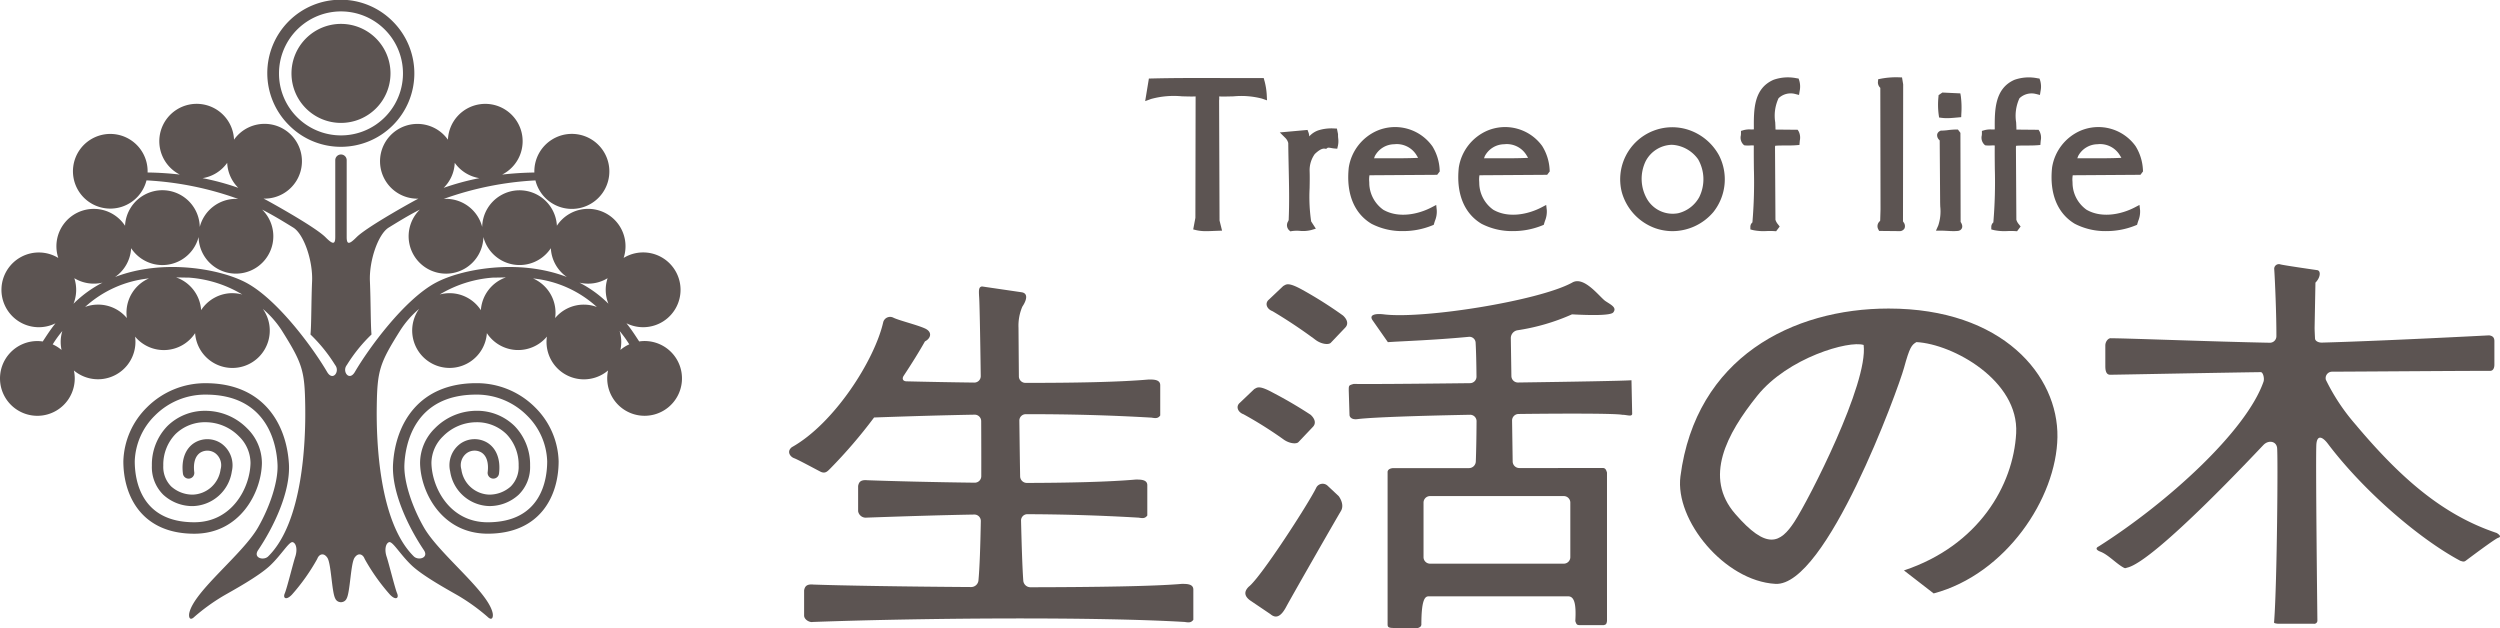 <svg xmlns="http://www.w3.org/2000/svg" width="389.865" height="97.932" viewBox="0 0 389.865 97.932">
  <g id="brand-logo4" transform="translate(13798.951 15529)">
    <path id="パス_29959" data-name="パス 29959" d="M29.265,22.894A11.448,11.448,0,0,0,37.356,3.354,11.444,11.444,0,1,0,21.172,19.538a11.367,11.367,0,0,0,8.094,3.356M19.6,11.447a9.667,9.667,0,1,1,2.831,6.836A9.605,9.605,0,0,1,19.6,11.447" transform="translate(-13775.042 -15529)" fill="#5c5452"/>
    <path id="パス_29960" data-name="パス 29960" d="M27.129,17.031A7.72,7.72,0,1,0,19.41,9.31a7.713,7.713,0,0,0,7.719,7.721" transform="translate(-13772.905 -15526.865)" fill="#5c5452"/>
    <path id="パス_29961" data-name="パス 29961" d="M100.516,43.9a5.491,5.491,0,0,0-.836.066c-.525-.792-1.1-1.724-1.988-2.836a5.831,5.831,0,1,0-.438-10.19,5.829,5.829,0,0,0-10.41-5.021,5.829,5.829,0,0,0-11.649.194,5.832,5.832,0,0,0-5.649-4.386c-.119,0-.237.007-.356.014A49.937,49.937,0,0,1,83.5,18.851a5.849,5.849,0,1,0-.171-1.424c0,.066,0,.129,0,.194-1.785.028-3.457.143-5.023.323a5.828,5.828,0,1,0-8.454-5.44A5.829,5.829,0,1,0,65.093,21.7c.049,0,.1,0,.15,0-.276.141-.534.276-.78.412-1.576.867-7.426,4.159-8.871,5.607-1.122,1.129-1.527,1.19-1.527-.035V15.7a.891.891,0,0,0-1.782,0V27.676c0,1.225-.405,1.164-1.527.035-1.445-1.447-7.295-4.74-8.871-5.607-.244-.136-.506-.272-.78-.412.049,0,.1,0,.15,0A5.83,5.83,0,1,0,36.494,12.5a5.828,5.828,0,1,0-8.454,5.44c-1.567-.18-3.241-.3-5.026-.323,0-.066.007-.129.007-.194a5.822,5.822,0,1,0-.176,1.424,49.848,49.848,0,0,1,14.307,2.895c-.115-.007-.234-.014-.351-.014a5.832,5.832,0,0,0-5.649,4.386A5.83,5.83,0,0,0,19.5,25.924a5.829,5.829,0,0,0-10.41,5.021,5.827,5.827,0,1,0-.438,10.19c-.885,1.112-1.459,2.044-1.988,2.836a5.46,5.46,0,0,0-.834-.066,5.828,5.828,0,1,0,5.693,4.588,5.841,5.841,0,0,0,9.543-5.281,5.832,5.832,0,0,0,9.361-.541,5.828,5.828,0,1,0,10.562-3.78,15.058,15.058,0,0,1,2.937,3.333c3.265,5.2,3.6,6.279,3.674,11.958.077,5.431-.37,17.981-5.78,23.307-.691.686-2.372.258-1.585-.955,2.426-3.595,5.091-9.1,4.82-13.5-.393-6.321-4.075-12.557-12.983-12.557a12.842,12.842,0,0,0-9.154,3.763,12.282,12.282,0,0,0-3.681,8.419c0,5.459,2.906,11.29,11.063,11.29,7.126,0,10.454-6.421,10.543-10.976a7.592,7.592,0,0,0-2.3-5.45,9.14,9.14,0,0,0-6.471-2.74,8.334,8.334,0,0,0-5.965,2.375,8.611,8.611,0,0,0-2.422,6.171,6.034,6.034,0,0,0,1.763,4.527,6.712,6.712,0,0,0,4.658,1.785,6.333,6.333,0,0,0,6.047-5.412A4.162,4.162,0,0,0,34.545,59.9a3.858,3.858,0,0,0-4.178-.152c-1.433.869-2.11,2.623-1.843,4.8a.891.891,0,1,0,1.768-.215c-.18-1.473.178-2.56,1-3.061a2.109,2.109,0,0,1,2.246.1A2.335,2.335,0,0,1,34.4,63.91a4.53,4.53,0,0,1-4.354,3.944A5.006,5.006,0,0,1,26.69,66.57a4.327,4.327,0,0,1-1.225-3.246,6.863,6.863,0,0,1,1.9-4.911,6.58,6.58,0,0,1,4.707-1.852,7.333,7.333,0,0,1,5.2,2.208,5.844,5.844,0,0,1,1.794,4.164c-.075,3.831-2.845,9.229-8.766,9.229-8.377,0-9.286-6.646-9.286-9.508A10.473,10.473,0,0,1,24.178,55.5a11.077,11.077,0,0,1,7.894-3.244c9.686,0,11.072,7.768,11.208,10.918.11,2.6-1.145,6.485-3.035,9.787-2.386,4.178-9.967,9.927-10.721,13.337-.131.588.04,1.363.82.585a30.911,30.911,0,0,1,4.464-3.225c1.34-.78,5.471-3.009,7.3-4.733s3.016-3.874,3.574-3.651.7,1.251.365,2.258-1.3,4.939-1.637,5.717.239,1.131,1.126.187a31.226,31.226,0,0,0,3.937-5.562c.239-.679.958-1.077,1.571-.187s.684,5.37,1.241,6.372a.935.935,0,0,0,.745.557.6.6,0,0,0,.279,0,.938.938,0,0,0,.745-.557c.557-1,.628-5.48,1.241-6.372s1.333-.492,1.571.187A31.33,31.33,0,0,0,60.8,83.434c.892.944,1.461.595,1.129-.187s-1.3-4.717-1.637-5.717-.192-2.035.365-2.258S62.4,77.2,64.236,78.923s5.967,3.953,7.3,4.733A31.01,31.01,0,0,1,76,86.881c.782.778.955,0,.822-.585-.756-3.41-8.332-9.159-10.721-13.337-1.89-3.3-3.143-7.187-3.035-9.787.136-3.15,1.522-10.918,11.211-10.918A11.071,11.071,0,0,1,82.17,55.5a10.47,10.47,0,0,1,3.162,7.157c0,2.862-.909,9.508-9.286,9.508-5.92,0-8.686-5.4-8.766-9.229a5.866,5.866,0,0,1,1.8-4.164,7.334,7.334,0,0,1,5.2-2.208,6.577,6.577,0,0,1,4.7,1.852,6.863,6.863,0,0,1,1.9,4.911,4.326,4.326,0,0,1-1.222,3.246A5.007,5.007,0,0,1,76.3,67.853a4.535,4.535,0,0,1-4.354-3.944,2.343,2.343,0,0,1,.862-2.541,2.109,2.109,0,0,1,2.246-.1c.82.5,1.178,1.588,1,3.061a.891.891,0,1,0,1.768.215c.265-2.173-.407-3.927-1.843-4.8A3.85,3.85,0,0,0,71.8,59.9,4.158,4.158,0,0,0,70.2,64.223a6.329,6.329,0,0,0,6.044,5.412A6.7,6.7,0,0,0,80.9,67.851a6.027,6.027,0,0,0,1.766-4.527,8.611,8.611,0,0,0-2.422-6.171,8.329,8.329,0,0,0-5.962-2.375,9.146,9.146,0,0,0-6.473,2.74,7.6,7.6,0,0,0-2.3,5.45c.091,4.555,3.419,10.976,10.543,10.976,8.161,0,11.065-5.831,11.065-11.29a12.282,12.282,0,0,0-3.681-8.419,12.848,12.848,0,0,0-9.152-3.763c-8.909,0-12.592,6.236-12.986,12.557-.274,4.407,2.393,9.909,4.817,13.5.787,1.213-.895,1.642-1.585.955-5.407-5.325-5.852-17.876-5.777-23.307.08-5.679.41-6.759,3.679-11.958a14.955,14.955,0,0,1,2.927-3.333,5.83,5.83,0,1,0,10.567,3.78,5.834,5.834,0,0,0,9.363.541,5.519,5.519,0,0,0-.061.838,5.827,5.827,0,0,0,9.6,4.443,5.829,5.829,0,1,0,5.7-4.588M9.6,45.294a5.807,5.807,0,0,0-1.382-.871,17.785,17.785,0,0,1,1.506-2.084,5.738,5.738,0,0,0-.26,1.712A5.9,5.9,0,0,0,9.6,45.294M70.915,16.111A5.84,5.84,0,0,0,74.76,18.5a40.156,40.156,0,0,0-5.574,1.513,5.8,5.8,0,0,0,1.728-3.9M31.587,18.5a5.824,5.824,0,0,0,3.843-2.389,5.827,5.827,0,0,0,1.733,3.9A40.285,40.285,0,0,0,31.587,18.5M11.466,38.078A5.845,5.845,0,0,0,11.59,34.1,5.871,5.871,0,0,0,16,34.79a18.113,18.113,0,0,0-4.529,3.288m8.253,1.407a6.163,6.163,0,0,0,.059.836,5.812,5.812,0,0,0-4.48-2.1,5.742,5.742,0,0,0-2.033.365,17.4,17.4,0,0,1,9.96-4.452,5.828,5.828,0,0,0-3.506,5.349m16.522-3.047a5.826,5.826,0,0,0-4.88,2.642,5.826,5.826,0,0,0-3.9-5.1c.71.012,1.379.03,2,.033a18.73,18.73,0,0,1,8.323,2.637,5.855,5.855,0,0,0-1.541-.208M51.027,48.75c-2.155-3.7-7.714-11.314-12.632-13.944-3.918-2.1-12.836-3.824-20.452-.89a5.829,5.829,0,0,0,2.506-4.494,5.831,5.831,0,0,0,10.522-1.747,5.827,5.827,0,1,0,9.911-4.269c1.775.909,3.335,1.869,4.857,2.806,1.642,1.016,3.068,5.155,2.93,8.37s-.1,6.817-.251,8.3a24.4,24.4,0,0,1,3.85,4.768c.782.97-.349,2.585-1.241,1.1m23.957-9.67a5.82,5.82,0,0,0-6.419-2.433,18.721,18.721,0,0,1,8.325-2.637c.616,0,1.286-.021,2-.033a5.834,5.834,0,0,0-3.9,5.1m-7.03-4.274c-4.92,2.63-10.48,10.248-12.634,13.944-.89,1.485-2.023-.131-1.241-1.1a24.309,24.309,0,0,1,3.85-4.768c-.145-1.482-.11-5.084-.248-8.3s1.286-7.354,2.927-8.37c1.522-.937,3.082-1.9,4.857-2.806a5.829,5.829,0,1,0,9.911,4.269A5.831,5.831,0,0,0,85.9,29.423a5.824,5.824,0,0,0,2.5,4.494c-7.613-2.934-16.527-1.211-20.445.89m23.093,3.417a5.812,5.812,0,0,0-4.48,2.1,6.163,6.163,0,0,0,.063-.836,5.834,5.834,0,0,0-3.508-5.349,17.384,17.384,0,0,1,9.955,4.452,5.729,5.729,0,0,0-2.03-.365m-.7-3.433a5.865,5.865,0,0,0,1.37.159,5.8,5.8,0,0,0,3.035-.852,5.791,5.791,0,0,0,.126,3.981A18.166,18.166,0,0,0,90.35,34.79m6.4,10.5a5.9,5.9,0,0,0,.133-1.244,5.813,5.813,0,0,0-.258-1.712,18.352,18.352,0,0,1,1.508,2.084,5.64,5.64,0,0,0-1.384.871" transform="translate(-13798.951 -15519.718)" fill="#5c5452"/>
    <path id="パス_29962" data-name="パス 29962" d="M144.4,20.546c-14.953,0-30.063,7.625-32.459,26.175-.885,6.836,6.885,16.309,14.808,16.761S145.9,33.108,146.8,29.82s1.2-3.595,1.941-4.042c5.688.3,16,5.988,15.557,14.215-.44,8.117-5.834,17.5-17.5,21.393l4.635,3.588c11.218-2.991,19.147-14.81,19.3-24.372.148-9.59-8.524-20.056-26.33-20.056m-14.66,33.211c-2.246,3.443-4.337,4.485-9.267-1.2s-1.354-12.421,3.436-18.4,14.36-8.674,16.6-7.93c.745,5.991-8.531,24.089-10.773,27.531" transform="translate(-13648.835 -15501.43)" fill="#5c5452"/>
    <path id="パス_29963" data-name="パス 29963" d="M174.044,18.524c.592.148.445,1.2-.307,1.944l-.131,7.054c0,.241.03.986.066,1.672.023.365.511.649,1.1.625,9.386-.251,26.044-1.129,26.044-1.129.6.084.827.372.827.9v3.667c0,.445-.145.97-.672.97-5.431,0-16.908.094-24.693.131a1,1,0,0,0-.913,1.267,31.582,31.582,0,0,0,4.508,6.831c7.028,8.375,13.611,14.215,22.143,17.058.445.293.747.593.227.745s-4.787,3.37-5.087,3.59-.529.075-.827,0c-6.433-3.436-15.11-10.918-20.648-18.25-.77-1.026-1.639-1.492-1.792,0s.152,27.531.152,27.531a.5.5,0,0,1-.6.534l-5.539,0c-.82-.084-.593-.162-.593-.529.445-5.986.6-25.89.445-26.932s-1.354-1.2-2.1-.445-16.9,18.1-21.239,19.147c-.3.075-.307.159-.6,0-1.126-.607-2.4-2.016-3.588-2.471s-.3-.824-.3-.824c10.616-6.726,23.035-17.953,25.723-25.73.15-.529-.087-1.454-.443-1.454-8.735.124-22.651.407-23.484.407-.67,0-.754-.749-.754-1.349V30.271c0-.679.529-1.2.9-1.129,2.4,0,16.115.536,24.742.7a1.015,1.015,0,0,0,1.037-1.021c.014-3.255-.227-8.941-.344-10.525a.732.732,0,0,1,.972-.672c.52.148,5.759.9,5.759.9" transform="translate(-13611.604 -15505.393)" fill="#5c5452"/>
    <path id="パス_29964" data-name="パス 29964" d="M84.7,21.324,86.941,19.2c.454-.225.672-.674,2.92.56A64.363,64.363,0,0,1,96.255,23.8c.674.616.9,1.342.335,1.906l-2.246,2.358c-.335.33-1.452.22-2.354-.452a77.986,77.986,0,0,0-6.731-4.489c-.9-.337-1.234-1.232-.562-1.8" transform="translate(-13685.773 -15503.599)" fill="#5c5452"/>
    <path id="パス_29965" data-name="パス 29965" d="M82.765,28.2l2.244-2.138c.447-.222.674-.667,2.918.564A67.566,67.566,0,0,1,93.8,30.069c.677.623.9,1.344.333,1.909l-2.241,2.361c-.33.335-1.457.218-2.356-.454a62.871,62.871,0,0,0-6.206-3.9c-.9-.326-1.234-1.229-.562-1.789" transform="translate(-13688.365 -15494.386)" fill="#5c5452"/>
    <path id="パス_29966" data-name="パス 29966" d="M94,32.792C92.88,35.146,85.358,46.808,83.452,48.27c-.445.447-1.009,1.237.227,2.138l3.143,2.124c.782.672,1.571.562,2.468-1.117s8.021-14.108,8.524-14.923c.672-1.084-.335-2.358-.335-2.358l-1.759-1.646a1.123,1.123,0,0,0-1.721.3" transform="translate(-13687.671 -15485.771)" fill="#5c5452"/>
    <path id="パス_29967" data-name="パス 29967" d="M133.905,34.178c-1.307.1-9.077.232-17.686.354a1.018,1.018,0,0,1-1.04-1l-.091-5.941a1.252,1.252,0,0,1,.993-1.2,32.876,32.876,0,0,0,8.55-2.489c2.691.148,6.009.218,6.433-.3.6-.745-.3-1.162-1.2-1.756s-3.358-4.037-5.232-2.878c-5.232,2.843-23.185,5.688-29.323,4.939-1.192-.152-2.391,0-1.792.9l2.4,3.433c1.958-.148,7.047-.3,12.609-.831a.967.967,0,0,1,1.075.916c.073,1.318.117,3.194.136,5.286a1.018,1.018,0,0,1-1.014,1.023c-8.864.108-16.927.164-18.126.115-.782.225-.782.225-.782,1l.117,3.822c0,.335.328.789,1.229.672,2.19-.286,9.6-.527,17.571-.681a1,1,0,0,1,1.014,1c-.014,2.574-.059,4.876-.117,6.29a1.069,1.069,0,0,1-1.052,1.028H96.732c-.525.04-.9.258-.859.707V72.33c.042.335.115.482,1,.482h3.745c.37-.148.447-.22.52-.482,0-3.859.525-4.454,1.126-4.454h21.765c.97,0,1.276,1.194,1.117,3.855.159.48.227.637.679.637h3.742c.365-.082.445-.157.52-.637V48.576c-.155-.518-.3-.745-.745-.707H116.416a1.034,1.034,0,0,1-1.037-1.019l-.094-6.375a1.017,1.017,0,0,1,1.007-1.035c8.157-.1,15.311-.073,16.154.124.789,0,1.459.335,1.569-.11ZM123.352,52.243a1.017,1.017,0,0,1,1.016,1.019V61.77a1.016,1.016,0,0,1-1.016,1.012H102.493a1.017,1.017,0,0,1-1.016-1.012V53.262a1.019,1.019,0,0,1,1.016-1.019Z" transform="translate(-13678.434 -15503.881)" fill="#5c5452"/>
    <path id="パス_29968" data-name="パス 29968" d="M113.793,65.456c-4.342.382-13.623.511-23.616.527a1.122,1.122,0,0,1-1.112-1.03c-.143-1.981-.253-5.372-.349-9.363a.978.978,0,0,1,1-1c5.89.023,11.353.19,17.346.539.672.119,1.007.119,1.344-.335V50.079c0-.892-1.009-.892-1.8-.892-4.218.368-10.452.513-17.009.527a1.049,1.049,0,0,1-1.023-1.028c-.052-2.9-.087-5.871-.124-8.686a1,1,0,0,1,1.009-1.007c6.871-.007,13.126.162,19.616.539.672.119,1.012.119,1.347-.335V34.485c0-.9-1.009-.9-1.792-.9-4.546.405-11.773.534-19.243.525A1.017,1.017,0,0,1,88.379,33.1c-.037-4.489-.059-7.588-.059-7.588a7.522,7.522,0,0,1,.6-3.293c.663-.977.97-2.094-.148-2.244l-6.14-.9c-.52.077-.52.527-.452,1.649.059.646.166,5.738.251,12.321a1,1,0,0,1-1.012,1.019c-3.815-.049-7.447-.117-10.569-.194-.548-.014-.745-.4-.431-.874,1.258-1.9,2.4-3.735,3.311-5.354.9-.45,1.234-1.454,0-2.019S69.7,24.386,68.8,23.941a1.111,1.111,0,0,0-1.569.672c-1.344,5.948-7.635,15.817-14.253,19.524-.862.679-.26,1.5.342,1.717s3.361,1.719,4.108,2.1,1.124-.073,1.5-.445a77.6,77.6,0,0,0,6.869-8c5.766-.206,10.92-.354,15.686-.44A1.01,1.01,0,0,1,82.5,40.089c.014,2.834.021,5.752.014,8.574a1.018,1.018,0,0,1-1.03,1.014c-6.569-.08-12.74-.239-16.723-.382-1.117-.108-1.344.337-1.452.895v3.934a1.206,1.206,0,0,0,1.344,1c6.417-.227,11.862-.393,16.791-.48a1,1,0,0,1,1,1.023c-.073,3.909-.18,7.2-.372,9.274a1.145,1.145,0,0,1-1.126,1.009c-10.51-.066-20.356-.234-24.6-.386-1.117-.112-1.351.335-1.461.9v3.923c0,.672.9,1.119,1.347,1.009,18.63-.674,44.772-.789,58.008,0,.672.11,1.009.11,1.344-.337V66.349c0-.892-1.009-.892-1.789-.892" transform="translate(-13728.439 -15503.403)" fill="#5c5452"/>
    <path id="パス_29969" data-name="パス 29969" d="M129.222,10.056l.424.056a6.541,6.541,0,0,0,.8.047c.473,0,.939-.042,1.4-.084l.824-.073.019-.508a14.087,14.087,0,0,0-.075-2.742l-.077-.457-2.8-.133-.592.4-.023.279a11.911,11.911,0,0,0,.04,2.8Z" transform="translate(-13625.779 -15520.732)" fill="#5c5452"/>
    <path id="パス_29970" data-name="パス 29970" d="M110.2,11.42A7.142,7.142,0,0,0,101.675,9a7.518,7.518,0,0,0-4.485,5.756c-.433,4.035.815,7.15,3.534,8.78a10.347,10.347,0,0,0,4.909,1.143,12.031,12.031,0,0,0,4.553-.876l.255-.105.077-.265c.037-.122.077-.246.119-.37a3.794,3.794,0,0,0,.276-1.628l-.094-.836-.745.389c-2.066,1.075-5.126,1.733-7.508.363a5.2,5.2,0,0,1-2.183-4.012c0-.115-.007-.244-.012-.379a3.732,3.732,0,0,1,.04-.988l10.557-.07.4-.529-.012-.211a7.675,7.675,0,0,0-1.157-3.74m-9.082,1.895a1.764,1.764,0,0,0,.122-.318,3.47,3.47,0,0,1,3.021-1.864,3.593,3.593,0,0,1,3.433,1.623l.129.211c.07.112.126.206.169.288-1.59.077-3.227.073-4.808.063-.459,0-.92,0-1.379,0l-.686,0" transform="translate(-13668.646 -15517.641)" fill="#5c5452"/>
    <path id="パス_29971" data-name="パス 29971" d="M94.856,5.63,94.744,5.2l-.447,0c-2.047.012-4.082,0-6.117,0-3.534-.012-7.187-.021-10.869.068l-.475.012L76.257,8.8l.925-.337a13.422,13.422,0,0,1,4.808-.412c.71.019,1.438.044,2.147.021l-.014.094-.035,18.841-.34,1.8.532.129a6.725,6.725,0,0,0,1.52.141c.412,0,.831-.019,1.229-.037l1.218-.044-.393-1.576L87.786,8.7a2.257,2.257,0,0,0,.009-.56l0-.068c.738.028,1.5,0,2.237-.016a12.815,12.815,0,0,1,4.426.347l.8.276-.04-.848a10.71,10.71,0,0,0-.358-2.2" transform="translate(-13696.623 -15522.03)" fill="#5c5452"/>
    <path id="パス_29972" data-name="パス 29972" d="M102.875,11.42A7.142,7.142,0,0,0,94.348,9a7.522,7.522,0,0,0-4.485,5.756c-.433,4.035.815,7.15,3.536,8.78a10.345,10.345,0,0,0,4.906,1.143,12.031,12.031,0,0,0,4.553-.876l.255-.105.077-.265c.037-.122.077-.246.119-.37a3.725,3.725,0,0,0,.276-1.628L103.5,20.6l-.747.389c-2.066,1.075-5.124,1.733-7.508.363a5.2,5.2,0,0,1-2.183-4.012c0-.115,0-.244-.012-.379a3.83,3.83,0,0,1,.04-.988l10.56-.07.4-.529-.012-.211a7.651,7.651,0,0,0-1.157-3.74m-9.082,1.895a1.724,1.724,0,0,0,.122-.321,3.476,3.476,0,0,1,3.023-1.862,3.6,3.6,0,0,1,3.433,1.623l.126.211c.07.112.126.206.169.288-1.588.075-3.22.07-4.808.063-.459,0-.92,0-1.379,0l-.686,0" transform="translate(-13678.478 -15517.641)" fill="#5c5452"/>
    <path id="パス_29973" data-name="パス 29973" d="M94.3,9.509l0-.075-.173-.855-.447-.019a6.812,6.812,0,0,0-2.318.255,3.364,3.364,0,0,0-1.55.984A2.11,2.11,0,0,0,89.7,9.2l-.155-.41-4.323.389.874.871a1.693,1.693,0,0,1,.443.789c.012,1.265.04,2.539.066,3.81.059,2.714.119,5.522,0,8.18a1.216,1.216,0,0,1-.087.218,1.1,1.1,0,0,0,.136,1.37l.211.19.279-.049a5.572,5.572,0,0,1,1.194-.028,5.162,5.162,0,0,0,1.766-.124l.738-.218-.731-1.131a26.293,26.293,0,0,1-.241-5.183c.019-.967.033-1.883,0-2.728a4.328,4.328,0,0,1,.808-2.6c.48-.454,1.049-.9,1.539-.838l.234.033.19-.141c.105-.082.417-.023.646.019.141.026.274.049.391.059l.5.042.112-.485a3.425,3.425,0,0,0,.037-1.155,3.877,3.877,0,0,1-.023-.578" transform="translate(-13684.592 -15517.528)" fill="#5c5452"/>
    <path id="パス_29974" data-name="パス 29974" d="M118.632,8.913a8.119,8.119,0,0,0-10.52,9.656,8.339,8.339,0,0,0,5.241,5.649,8.2,8.2,0,0,0,2.681.454,8.39,8.39,0,0,0,6.363-2.977,8.2,8.2,0,0,0,.885-8.834,8.465,8.465,0,0,0-4.651-3.948m1.583,10.421a5.111,5.111,0,0,1-3.3,2.543,4.637,4.637,0,0,1-4.78-2.08,6.332,6.332,0,0,1-.281-6.061,4.747,4.747,0,0,1,3.991-2.527,3.946,3.946,0,0,1,.6.047,5.389,5.389,0,0,1,3.578,2.215,6.283,6.283,0,0,1,.19,5.862" transform="translate(-13654.156 -15517.626)" fill="#5c5452"/>
    <path id="パス_29975" data-name="パス 29975" d="M140.441,7.736l.609.157.1-.621a3.386,3.386,0,0,0-.054-1.6l-.112-.335-.349-.054a6.737,6.737,0,0,0-3.536.241l-.019.007c-3.108,1.358-3.089,4.794-3.075,7.555l0,.176a4.724,4.724,0,0,1-.492.012,3.517,3.517,0,0,0-1.108.108L132,13.5v.429c0,.082-.009.173-.019.269a1.521,1.521,0,0,0,.405,1.44l.129.105.166.019a5.023,5.023,0,0,0,.752.007,4.611,4.611,0,0,1,.571,0c-.014,1.185,0,2.4.012,3.621a75.16,75.16,0,0,1-.23,8.375l-.021.019a.915.915,0,0,0-.3.63v.445l.431.112a7.987,7.987,0,0,0,2.117.143c.391-.009.782-.014,1.159.009l.311.021.555-.738-.272-.349a1.944,1.944,0,0,1-.391-.7l-.068-11.389.033-.15c.511-.044,1.037-.04,1.59-.042s1.131,0,1.7-.044l.487-.04.059-.686a2.187,2.187,0,0,0-.169-1.405l-.166-.276-3.459-.033c0-.368-.023-.747-.042-1.131a6.476,6.476,0,0,1,.518-3.754,2.738,2.738,0,0,1,2.583-.667" transform="translate(-13621.882 -15522.083)" fill="#5c5452"/>
    <path id="パス_29976" data-name="パス 29976" d="M150.477,15.9l.4-.529-.012-.211a7.675,7.675,0,0,0-1.157-3.74A7.143,7.143,0,0,0,141.182,9a7.517,7.517,0,0,0-4.485,5.756c-.433,4.035.815,7.15,3.534,8.78a10.347,10.347,0,0,0,4.909,1.143,12.031,12.031,0,0,0,4.553-.876l.255-.105.077-.265c.037-.122.077-.246.119-.37a3.794,3.794,0,0,0,.276-1.628l-.094-.836-.745.389c-2.066,1.075-5.126,1.733-7.508.363a5.186,5.186,0,0,1-2.183-4.012c0-.115-.007-.244-.012-.379a3.73,3.73,0,0,1,.04-.988Zm-9.85-2.585a1.766,1.766,0,0,0,.122-.318,3.47,3.47,0,0,1,3.021-1.864,3.6,3.6,0,0,1,3.433,1.623l.129.211c.07.112.126.206.169.288-1.59.077-3.227.073-4.808.063-.459,0-.92,0-1.379,0l-.686,0" transform="translate(-13615.633 -15517.641)" fill="#5c5452"/>
    <path id="パス_29977" data-name="パス 29977" d="M132.763,23.072l-.033-13.93-.391-.518h-.288a11.251,11.251,0,0,0-1.239.091,8.9,8.9,0,0,1-1.012.08h-.136l-.122.061a.774.774,0,0,0-.438.536.99.99,0,0,0,.314.843c.028.033.056.063.082.1l.066,9.4c0,.3.009.6.019.9a6.99,6.99,0,0,1-.309,2.953l-.361.81h.885c.253,0,.536.016.831.03.333.021.689.04,1.04.04a6.141,6.141,0,0,0,.761-.042l.229-.084c.239-.148.578-.5.157-1.22-.023-.044-.052-.08-.056-.052" transform="translate(-13625.962 -15517.426)" fill="#5c5452"/>
    <path id="パス_29978" data-name="パス 29978" d="M124.4,7.736l.607.155.1-.616a3.367,3.367,0,0,0-.054-1.607l-.112-.335-.349-.054a6.738,6.738,0,0,0-3.536.241l-.019.007c-3.108,1.358-3.089,4.649-3.073,7.555v.176a4.724,4.724,0,0,1-.492.012,3.529,3.529,0,0,0-1.108.108l-.41.122v.429c0,.082-.009.173-.019.269a1.527,1.527,0,0,0,.405,1.44l.131.105.166.019a4.986,4.986,0,0,0,.749.007,3.843,3.843,0,0,1,.571,0c-.012,1.19,0,2.407.012,3.635a73.8,73.8,0,0,1-.23,8.361l-.019.019a.9.9,0,0,0-.3.63v.445l.431.112a7.98,7.98,0,0,0,2.117.143c.391-.009.782-.014,1.159.009l.311.021.553-.738-.269-.347a1.968,1.968,0,0,1-.391-.707l-.068-11.389.035-.15c.508-.044,1.042-.04,1.588-.042.564,0,1.133,0,1.7-.044l.485-.04.061-.681a2.2,2.2,0,0,0-.166-1.41l-.166-.276-3.461-.033c0-.368-.023-.745-.042-1.129a6.481,6.481,0,0,1,.518-3.756,2.738,2.738,0,0,1,2.583-.667" transform="translate(-13643.408 -15522.083)" fill="#5c5452"/>
    <path id="パス_29979" data-name="パス 29979" d="M129.006,27.6l.028-21.351-.18-1.077-.471-.016a12.668,12.668,0,0,0-2.822.213l-.422.082-.042.426a1.146,1.146,0,0,0,.372.918l.033,18.923-.052,1.78a.994.994,0,0,1-.1.131,1.013,1.013,0,0,0-.222,1.18l.159.3,3.258.033a.854.854,0,0,0,.71-.454.965.965,0,0,0-.166-.937c-.026-.04-.061-.1-.084-.145" transform="translate(-13631.193 -15522.097)" fill="#5c5452"/>
  </g>
</svg>
